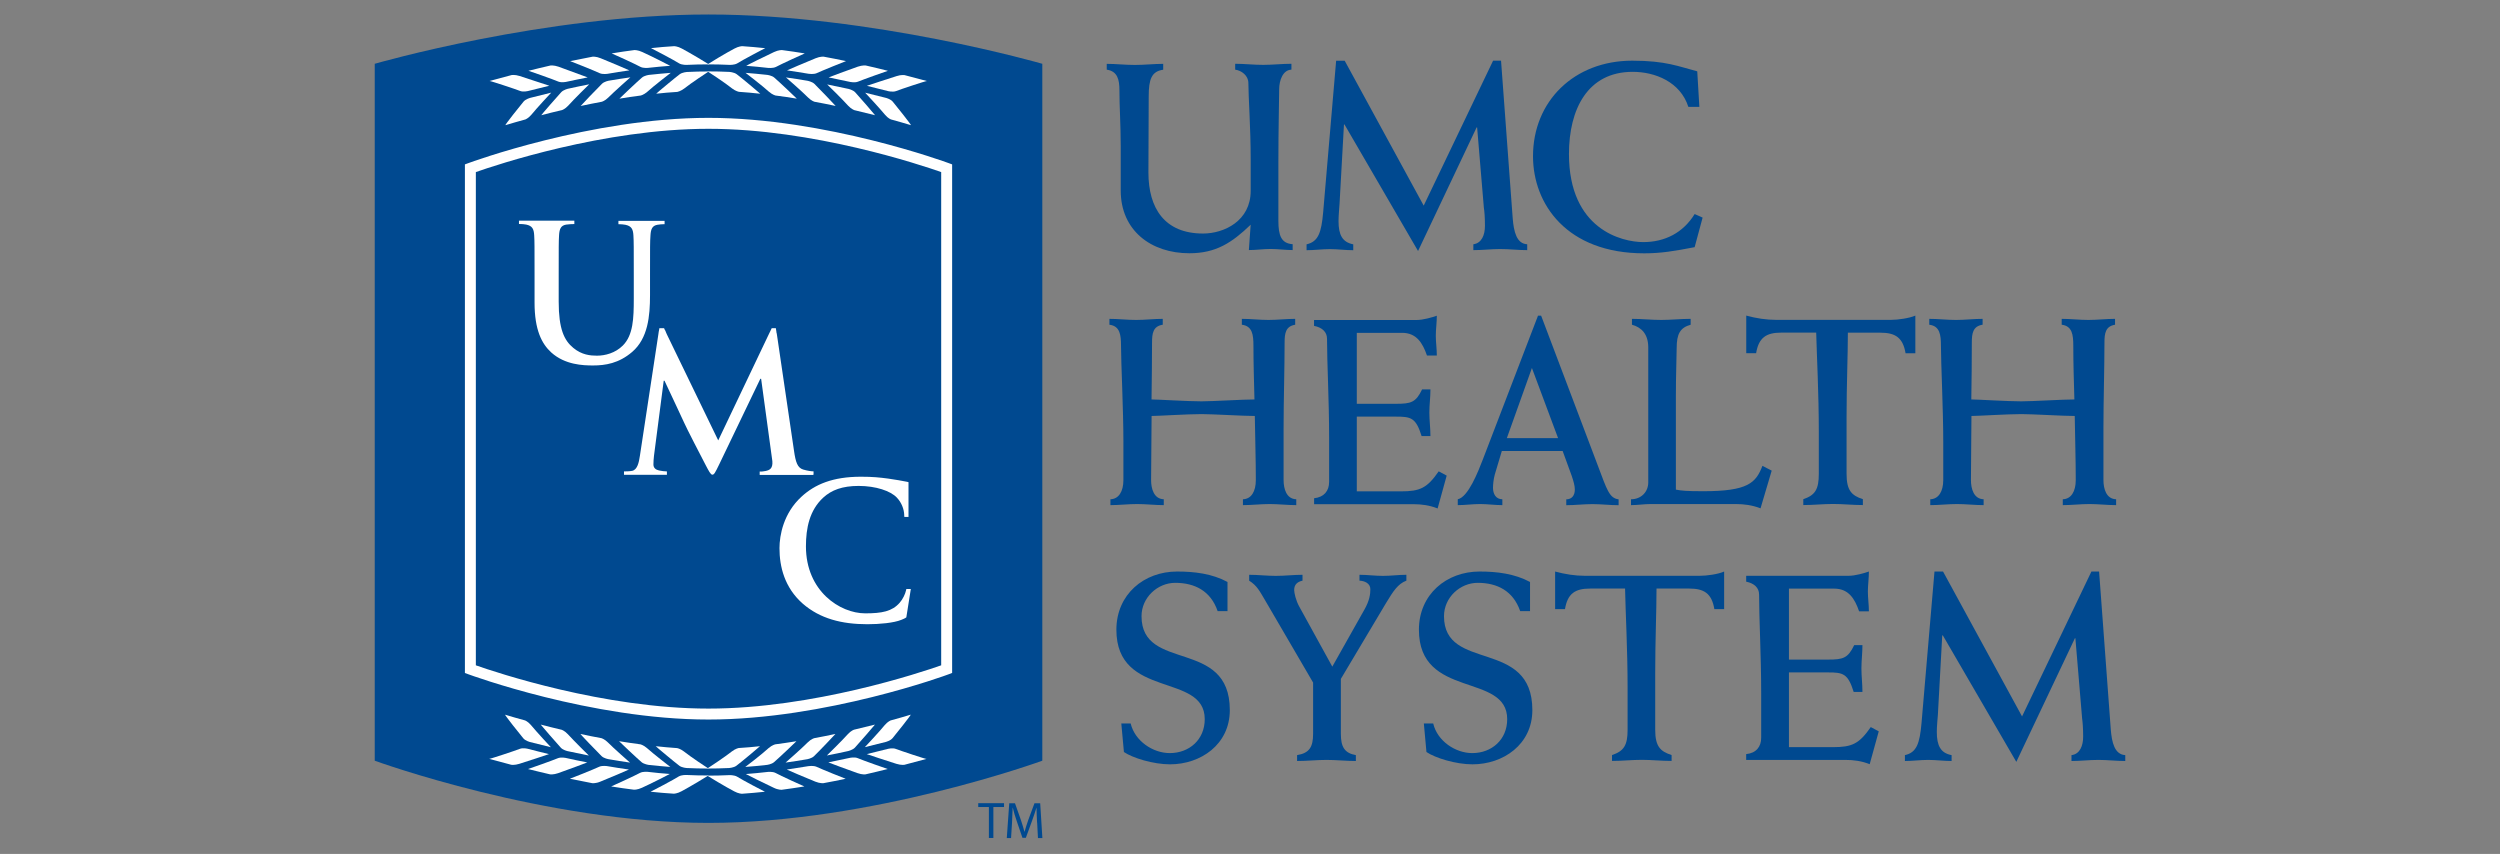 <?xml version="1.0" encoding="UTF-8"?> <svg xmlns="http://www.w3.org/2000/svg" id="Layer_1" data-name="Layer 1" viewBox="0 0 344.91 117.81"><rect x="0" y="0" width="344.91" height="117.81" fill="#808080" stroke="none"/><defs><style> .cls-1 { fill: #fff; } .cls-1, .cls-2 { stroke-width: 0px; } .cls-2 { fill: #004990; } </style></defs><g><path class="cls-2" d="M143.8,104.95s-23.55,8.58-46.06,8.58-46.04-8.58-46.04-8.58V8.8s23.51-6.8,46.04-6.8,46.06,6.8,46.06,6.8v96.15"></path><path class="cls-1" d="M64.63,22.5l-.49.18v70.17l.49.18c.17.06,16.92,6.24,33.11,6.24s32.97-6.17,33.13-6.24l.49-.19V22.68l-.49-.18c-.17-.06-16.94-6.24-33.13-6.24s-32.95,6.18-33.11,6.24h0ZM97.74,17.77c14.45,0,29.35,5,32.11,5.97v68.05c-2.76.97-17.67,5.97-32.11,5.97s-29.33-5-32.09-5.97V23.74c2.76-.97,17.64-5.97,32.09-5.97"></path><path class="cls-1" d="M120.74,15.9c-.96-.23-1.91-.47-2.86-.7,0,0-.42-.14-.87-.62-.7-.79-2.88-2.94-2.89-2.93.97.19,1.96.4,2.92.61,0,0,.65.14.96.49.44.46,2.76,3.15,2.74,3.16"></path><path class="cls-1" d="M122.5,9.77c-1.01-.26-2.02-.5-3.04-.73,0,0-.46-.07-1.12.16-1.07.37-4.03,1.47-4.02,1.48.98.2,1.97.4,2.95.62,0,0,.66.14,1.09-.03.59-.25,4.12-1.51,4.14-1.5"></path><path class="cls-1" d="M125.68,17.27c-.85-.26-1.82-.53-2.75-.79,0,0-.41-.14-.83-.65-.67-.82-2.73-3.04-2.74-3.04.96.23,1.93.47,2.89.72,0,0,.64.17.92.52.41.47,2.6,3.25,2.51,3.24"></path><path class="cls-1" d="M127.88,11.18c-1.08-.28-2.04-.54-3.06-.81,0,0-.46-.09-1.12.13-1.09.34-4.1,1.33-4.1,1.34.98.24,1.95.48,2.92.73,0,0,.65.16,1.09,0,.6-.24,4.18-1.43,4.27-1.39"></path><path class="cls-1" d="M115.29,14.62c-.97-.21-1.94-.4-2.91-.58,0,0-.42-.11-.89-.58-.75-.76-3.05-2.79-3.06-2.78.99.14,1.97.29,2.96.46,0,0,.66.12.98.44.46.44,2.93,3.02,2.92,3.04"></path><path class="cls-1" d="M116.72,8.43c-1.02-.22-2.05-.42-3.08-.61,0,0-.47-.05-1.12.22-1.05.42-3.95,1.66-3.94,1.67,1,.15,2,.3,2.99.47,0,0,.66.1,1.09-.08.57-.28,4.05-1.68,4.06-1.67"></path><path class="cls-1" d="M109.93,13.61c-.98-.16-1.95-.31-2.92-.43,0,0-.43-.09-.93-.53-.78-.72-3.21-2.6-3.22-2.6.99.08,1.99.17,2.98.28,0,0,.67.08,1,.39.49.41,3.1,2.87,3.08,2.88"></path><path class="cls-1" d="M111.03,7.37c-1.04-.17-2.08-.32-3.13-.46,0,0-.48-.03-1.11.27-1.03.47-3.86,1.88-3.84,1.9,1.01.08,2.01.17,3.02.29,0,0,.67.07,1.09-.14.55-.31,3.96-1.88,3.97-1.86"></path><path class="cls-1" d="M104.88,12.93c-.98-.11-1.95-.19-2.92-.26,0,0-.43-.07-.95-.46-.82-.68-3.37-2.36-3.39-2.36.99,0,1.99.02,2.99.07,0,0,.66.04,1.03.32.52.38,3.26,2.67,3.25,2.69"></path><path class="cls-1" d="M105.59,6.65c-1.06-.11-2.11-.21-3.18-.28,0,0-.48,0-1.1.34-1.01.52-3.71,2.15-3.7,2.17,1,0,2.02.02,3.03.07,0,0,.68.03,1.08-.21.52-.35,3.84-2.11,3.86-2.09"></path><path class="cls-1" d="M74.66,15.9c.95-.25,1.91-.49,2.87-.71,0,0,.42-.13.87-.62.7-.8,2.88-2.94,2.89-2.94-.98.19-1.95.4-2.92.61,0,0-.65.15-.95.49-.44.46-2.77,3.15-2.75,3.17"></path><path class="cls-1" d="M72.89,9.77c1.01-.26,2.03-.49,3.04-.73,0,0,.46-.07,1.12.16,1.07.38,4.03,1.47,4.03,1.48-.99.19-1.97.4-2.95.61,0,0-.65.14-1.09-.03-.59-.26-4.12-1.51-4.15-1.5"></path><path class="cls-1" d="M69.73,17.27c.84-.26,1.82-.53,2.75-.79,0,0,.41-.15.83-.65.66-.82,2.73-3.05,2.74-3.05-.96.23-1.93.48-2.89.72,0,0-.64.17-.93.52-.41.47-2.6,3.25-2.5,3.24"></path><path class="cls-1" d="M67.52,11.18c1.08-.29,2.04-.55,3.05-.82,0,0,.46-.09,1.13.13,1.08.34,4.09,1.33,4.09,1.34-.98.24-1.95.47-2.91.72,0,0-.65.17-1.09.01-.6-.24-4.19-1.43-4.27-1.39"></path><path class="cls-1" d="M80.12,14.62c.97-.21,1.94-.4,2.9-.58,0,0,.43-.11.9-.58.75-.76,3.04-2.79,3.05-2.79-.99.14-1.98.29-2.96.46,0,0-.66.11-.98.45-.46.44-2.93,3.02-2.92,3.04"></path><path class="cls-1" d="M78.68,8.43c1.02-.21,2.05-.42,3.08-.61,0,0,.47-.05,1.12.22,1.05.41,3.95,1.66,3.95,1.67-1,.14-2,.29-2.99.47,0,0-.67.11-1.1-.08-.57-.28-4.05-1.68-4.06-1.66"></path><path class="cls-1" d="M85.47,13.61c.97-.16,1.95-.31,2.92-.43,0,0,.43-.09.93-.53.78-.72,3.21-2.6,3.22-2.6-.99.08-1.99.17-2.99.28,0,0-.66.08-1,.39-.49.41-3.1,2.87-3.08,2.88"></path><path class="cls-1" d="M84.38,7.37c1.04-.17,2.08-.33,3.13-.46,0,0,.48-.03,1.11.27,1.03.46,3.85,1.88,3.84,1.9-1.01.07-2.02.17-3.03.28,0,0-.67.08-1.08-.14-.55-.31-3.96-1.88-3.98-1.86"></path><path class="cls-1" d="M90.52,12.93c.98-.11,1.95-.19,2.92-.25,0,0,.42-.07.95-.46.82-.67,3.37-2.36,3.39-2.36-1,0-1.99.02-2.98.07,0,0-.67.04-1.03.32-.52.38-3.27,2.67-3.25,2.69"></path><path class="cls-1" d="M89.82,6.64c1.05-.12,2.11-.2,3.18-.27,0,0,.48,0,1.09.34,1.01.53,3.72,2.15,3.71,2.17-1.01,0-2.03.02-3.04.07,0,0-.67.03-1.07-.21-.52-.35-3.85-2.11-3.86-2.09"></path><path class="cls-1" d="M120.7,99.97c-.96.23-1.92.46-2.87.7,0,0-.42.13-.86.62-.71.8-2.88,2.94-2.89,2.94.98-.19,1.96-.39,2.93-.61,0,0,.65-.15.95-.49.43-.46,2.77-3.15,2.75-3.16"></path><path class="cls-1" d="M122.46,106.1c-1.01.26-2.02.49-3.04.73,0,0-.46.07-1.12-.17-1.07-.37-4.03-1.47-4.02-1.48.98-.2,1.97-.4,2.95-.62,0,0,.65-.15,1.09.03.58.26,4.12,1.51,4.14,1.5"></path><path class="cls-1" d="M125.64,98.6c-.85.26-1.82.54-2.75.79,0,0-.41.15-.83.65-.66.82-2.73,3.04-2.74,3.04.97-.23,1.93-.47,2.89-.72,0,0,.64-.17.93-.52.41-.47,2.6-3.25,2.51-3.24"></path><path class="cls-1" d="M127.85,104.69c-1.08.28-2.04.55-3.06.82,0,0-.46.08-1.12-.13-1.09-.34-4.09-1.33-4.09-1.34.98-.23,1.95-.48,2.91-.72,0,0,.65-.17,1.09,0,.61.24,4.18,1.43,4.27,1.39"></path><path class="cls-1" d="M115.24,101.26c-.96.21-1.93.4-2.9.58,0,0-.43.11-.9.58-.75.76-3.04,2.79-3.06,2.79.99-.14,1.98-.29,2.96-.46,0,0,.66-.11.98-.44.47-.44,2.94-3.02,2.92-3.03"></path><path class="cls-1" d="M116.68,107.44c-1.02.22-2.05.42-3.08.61,0,0-.47.05-1.11-.21-1.06-.42-3.96-1.66-3.94-1.67.99-.15,1.99-.3,2.99-.47,0,0,.66-.1,1.09.08.57.28,4.04,1.68,4.06,1.67"></path><path class="cls-1" d="M109.89,102.26c-.97.16-1.94.3-2.92.43,0,0-.43.09-.93.52-.78.73-3.2,2.61-3.22,2.6.99-.07,1.99-.17,2.98-.28,0,0,.66-.08,1-.39.49-.41,3.1-2.87,3.08-2.88"></path><path class="cls-1" d="M110.98,108.5c-1.04.17-2.08.32-3.13.46,0,0-.48.03-1.11-.28-1.03-.47-3.85-1.88-3.84-1.89,1-.08,2.01-.17,3.01-.29,0,0,.67-.08,1.09.14.55.31,3.95,1.88,3.97,1.86"></path><path class="cls-1" d="M104.84,102.95c-.97.11-1.95.19-2.92.25,0,0-.43.07-.95.47-.82.67-3.38,2.36-3.39,2.36,1,0,1.99-.02,2.99-.07,0,0,.67-.04,1.03-.32.52-.38,3.27-2.67,3.25-2.69"></path><path class="cls-1" d="M105.55,109.23c-1.05.11-2.12.21-3.18.28,0,0-.47,0-1.09-.34-1.02-.52-3.72-2.15-3.71-2.16,1.02,0,2.03-.02,3.04-.07,0,0,.67-.03,1.08.21.52.35,3.85,2.11,3.86,2.09"></path><path class="cls-1" d="M74.61,99.97c.95.25,1.91.48,2.87.71,0,0,.42.13.87.62.71.79,2.88,2.94,2.89,2.94-.98-.2-1.95-.4-2.93-.61,0,0-.65-.14-.95-.49-.44-.46-2.76-3.15-2.75-3.16"></path><path class="cls-1" d="M72.85,106.1c1.01.26,2.02.49,3.03.73,0,0,.47.07,1.12-.16,1.07-.38,4.03-1.47,4.02-1.48-.98-.19-1.97-.4-2.95-.62,0,0-.66-.14-1.09.03-.59.26-4.13,1.51-4.14,1.5"></path><path class="cls-1" d="M69.68,98.6c.85.26,1.82.54,2.75.79,0,0,.41.15.83.65.67.82,2.73,3.05,2.74,3.05-.96-.23-1.93-.48-2.89-.72,0,0-.64-.17-.92-.52-.41-.47-2.6-3.25-2.5-3.24"></path><path class="cls-1" d="M67.47,104.69c1.07.28,2.04.55,3.06.82,0,0,.46.08,1.12-.13,1.09-.34,4.09-1.33,4.09-1.34-.97-.24-1.95-.47-2.91-.73,0,0-.65-.17-1.1,0-.6.24-4.18,1.43-4.26,1.39"></path><path class="cls-1" d="M80.07,101.26c.96.21,1.93.4,2.9.58,0,0,.42.11.89.58.74.76,3.05,2.79,3.06,2.79-.99-.14-1.98-.29-2.96-.47,0,0-.66-.11-.98-.44-.46-.44-2.93-3.02-2.91-3.04"></path><path class="cls-1" d="M78.63,107.44c1.02.21,2.05.41,3.08.61,0,0,.47.06,1.11-.21,1.05-.41,3.95-1.66,3.95-1.67-1-.15-2-.29-2.99-.47,0,0-.67-.11-1.1.08-.57.28-4.05,1.68-4.06,1.66"></path><path class="cls-1" d="M85.42,102.26c.98.16,1.95.3,2.92.43,0,0,.43.09.92.52.79.72,3.21,2.6,3.22,2.6-1-.08-1.99-.17-2.98-.28,0,0-.66-.09-1-.39-.49-.41-3.1-2.86-3.09-2.88"></path><path class="cls-1" d="M84.32,108.5c1.04.17,2.09.32,3.14.45,0,0,.47.03,1.11-.27,1.03-.46,3.86-1.89,3.84-1.9-1.01-.07-2.02-.17-3.02-.29,0,0-.67-.08-1.09.14-.55.31-3.95,1.88-3.98,1.87"></path><path class="cls-1" d="M90.48,102.95c.98.11,1.95.19,2.92.26,0,0,.43.06.95.46.82.67,3.37,2.36,3.39,2.36-1,0-1.99-.02-2.99-.07,0,0-.67-.04-1.03-.32-.52-.38-3.27-2.67-3.25-2.69"></path><path class="cls-1" d="M89.77,109.23c1.06.12,2.11.2,3.18.27,0,0,.48,0,1.09-.34,1.01-.53,3.72-2.16,3.7-2.17-1.01,0-2.02-.02-3.03-.07,0,0-.68-.03-1.08.21-.52.35-3.84,2.11-3.86,2.09"></path><path class="cls-1" d="M89.68,40.77v-2.78c0-3.95,0-4.67.06-5.5.05-.91.26-1.35.96-1.48.31-.05.64-.08.93-.08.02,0,.04,0,.06,0v-.46s-.08,0-.13,0h-6.08s-.03,0-.04,0c-.04,0-.08,0-.12,0v.46h.01c.29,0,.73.03.94.08.86.18,1.07.6,1.12,1.48.05.83.05,1.56.05,5.5v3.24c0,2.68-.08,5.01-1.51,6.44-1.04,1.04-2.44,1.4-3.58,1.4-.89,0-2.08-.1-3.25-1.07-1.27-1.04-2.02-2.62-2.02-6.39v-3.64c0-3.95,0-4.67.05-5.5.05-.91.26-1.35.96-1.48.3-.05.86-.08,1.15-.08v-.47h-7.5s-.03,0-.04,0c-.04,0-.06,0-.1,0v.46c.35,0,.78.03.99.08.85.18,1.06.6,1.11,1.48.05.83.05,1.56.05,5.5v3.79c0,3.76.99,5.68,2.31,6.88,1.9,1.71,4.39,1.79,5.76,1.79,1.69,0,3.56-.29,5.4-1.87,2.18-1.87,2.46-4.94,2.46-7.82"></path><path class="cls-1" d="M112.17,65.5s.05,0,.07,0v-.47c-.33-.01-.79-.06-1.43-.25-.78-.24-1.04-.99-1.27-2.62l-2.26-15.37-.1-.67c0-.08-.03-.14-.05-.21l-.02-.17-.07-.46h-.57l-.15.31-.02.05c-.05.08-.1.18-.15.3l-.21.44-6.85,14.38-7.09-14.64c-.05-.09-.08-.18-.11-.25-.07-.18-.11-.31-.19-.4l-.08-.19h-.65l-.04.25s0,.04-.01.05c-.04.11-.04.26-.07.4v.02s-2.57,16.91-2.57,16.91c-.13.88-.34,1.89-1.06,2.05-.36.07-.89.08-1.13.08v.47c.06,0,.47,0,.5,0h5.07s.28,0,.35,0v-.47c-.31-.01-.73-.05-1.08-.13-.45-.1-.78-.34-.78-.83,0-.41.03-.75.08-1.22l1.34-10.33h.11c.91,1.95,2.46,5.22,2.7,5.77.31.72,2.36,4.69,2.99,5.89.41.78.67,1.3.91,1.3s.37-.23.96-1.45l5.66-11.78h.11l1.55,11.37c.08,1.04-.4,1.23-.93,1.35-.39.08-.57.08-.78.08-.02,0-.03,0-.04,0v.46s.06,0,.1,0c.03,0,.06,0,.1,0h7.13s.03,0,.04,0"></path><path class="cls-1" d="M125.04,81.27c-.01.05-.03.11-.04.18-.1.47-.44,1.22-.88,1.71-1.04,1.19-2.44,1.46-4.75,1.46-3.48,0-8.18-3.06-8.18-9.24,0-2.52.49-4.98,2.39-6.73,1.14-1.04,2.62-1.61,4.88-1.61,2.39,0,4.42.7,5.27,1.61.65.68.99,1.58,1.02,2.39,0,.11,0,.2.02.28h.57v-4.8c-.05-.02-.12-.03-.2-.05-.57-.11-1.62-.31-2.59-.44-1.2-.16-2.16-.26-3.77-.26-3.87,0-6.34,1.04-8.2,2.75-2.5,2.29-3.04,5.35-3.04,7.11,0,2.52.68,5.43,3.22,7.66,2.36,2.05,5.35,2.83,8.91,2.83,1.66,0,3.64-.18,4.67-.6.26-.11.51-.2.7-.35l.62-3.91h-.6"></path></g><g><path class="cls-2" d="M152.68,8.81c1.29,0,2.57.15,3.9.15s2.61-.15,3.9-.15v.81c-1.61.22-2,1.32-2,3.68,0,3.49-.04,7-.04,10.49,0,4.93,2.22,8.43,7.54,8.43,2.9,0,6.57-1.74,6.57-5.89v-4.35c0-4.34-.32-8.69-.32-10.53,0-1.03-.96-1.73-1.82-1.84v-.81c1.29,0,2.57.15,3.86.15s2.61-.15,3.9-.15v.81c-1.18.04-1.69,1.47-1.69,2.72,0,1.4-.11,5.23-.11,10.09v8.03c0,2.06.4,3.13,1.97,3.24v.81c-1,0-2.04-.15-3.04-.15s-2,.15-3,.15c.07-1.25.18-2.4.25-3.5-2.61,2.51-4.81,3.94-8.46,3.94-5.28,0-9.47-3.13-9.47-8.65v-6.15c0-2.87-.18-5.41-.18-7.7,0-1.43-.25-2.61-1.75-2.83v-.81Z"></path><path class="cls-2" d="M206.02,8.37h1.07l1.61,21.76c.15,1.84.54,3.5,2,3.57v.81c-1.25,0-2.46-.15-3.72-.15s-2.47.15-3.71.15v-.81c1.17-.15,1.6-1.32,1.6-2.54s-.07-1.99-.15-2.5l-.93-11.08h-.07l-8.08,17.05-10.15-17.46h-.07l-.61,10.94c-.03.51-.14,1.62-.14,2.39,0,1.92.53,2.91,2.03,3.21v.81c-1.08,0-2.15-.15-3.22-.15s-2.14.15-3.22.15v-.81c1.61-.37,2.04-1.58,2.29-4.42l1.79-20.91h1.18l10.9,19.99,9.57-19.99Z"></path><path class="cls-2" d="M234.43,14.74h-1.5c-1.11-3.46-4.61-4.83-7.68-4.83-6.22,0-8.79,5.16-8.79,11.34,0,10.38,7.29,12.15,10.26,12.15s5.5-1.29,7.08-3.87l1.1.49-1.1,4.08c-2.86.55-4.65.85-6.97.85-10.65,0-15.33-6.78-15.33-13.4,0-7.59,5.68-13.18,13.69-13.18,4.64,0,6.43.81,8.97,1.47l.29,4.9Z"></path><g><path class="cls-2" d="M160.4,44.8c-1.32.22-1.46,1.18-1.46,2.47,0,2.61-.04,5.23-.07,7.84.89,0,4.96.26,6.89.26,1.57,0,5.67-.26,7.31-.26-.06-2.43-.14-4.9-.14-7.4,0-1.51-.14-2.73-1.6-2.91v-.81c1.21,0,2.43.15,3.68.15s2.47-.15,3.68-.15v.81c-1.32.22-1.46,1.18-1.46,2.47,0,3.57-.14,7.91-.14,11.82v7.14c0,1.21.39,2.61,1.75,2.65v.81c-1.22,0-2.47-.15-3.68-.15s-2.47.15-3.68.15v-.81c1.15-.03,1.78-1.07,1.78-2.65,0-2.91-.1-5.82-.14-8.84-1.68,0-5.78-.26-7.35-.26-1.93,0-6.01.26-6.89.26,0,2.98-.07,5.89-.07,8.84,0,1.21.39,2.61,1.75,2.65v.81c-1.21,0-2.46-.15-3.68-.15s-2.47.15-3.68.15v-.81c1.14-.03,1.79-1.07,1.79-2.65v-5.3c0-4.42-.33-10.9-.33-13.22,0-1.51-.14-2.73-1.6-2.91v-.81c1.21,0,2.42.15,3.68.15s2.46-.15,3.68-.15v.81Z"></path><path class="cls-2" d="M181.3,68.74c1.39-.15,2.07-1.03,2.07-2.25v-6.22c0-5-.29-10.27-.29-13.55,0-.92-.68-1.55-1.79-1.76v-.81h14.11c.97,0,2.18-.37,2.83-.59,0,.96-.14,1.84-.14,2.76s.14,1.8.14,2.73h-1.36c-.61-1.77-1.47-3.13-3.43-3.13h-6.25v9.79h5.4c2.07,0,2.75-.18,3.61-1.99h1.15c0,1.07-.15,2.14-.15,3.2s.15,2.18.15,3.24h-1.22c-.79-2.54-1.47-2.68-3.54-2.68h-5.4v10.31h6.08c2.64,0,3.61-.44,5.22-2.76l1.1.59-1.25,4.53c-1.1-.44-2.21-.59-3.36-.59h-13.68v-.81Z"></path><path class="cls-2" d="M207.2,62.22l-.97,3.24c-.18.63-.25,1.44-.25,1.84,0,.88.43,1.58,1.29,1.58v.81c-1.04,0-2.04-.15-3.08-.15s-2.03.15-3.07.15v-.81c1.43-.29,2.79-3.75,3.47-5.52l7.6-19.81h.43l7.83,20.7c1.24,3.28,1.57,4.49,2.86,4.64v.81c-1.21,0-2.39-.15-3.61-.15s-2.4.15-3.61.15v-.81c.75,0,1.18-.51,1.18-1.36,0-.51-.18-1.14-.43-1.88l-1.25-3.43h-8.39ZM214.96,60.45l-3.61-9.68-3.46,9.68h7.07Z"></path><path class="cls-2" d="M225.03,68.88c1.4,0,2.37-1.03,2.37-2.32v-18.63c0-1.8-.9-2.76-2.25-3.13v-.81c1.36,0,2.68.15,4.03.15s2.72-.15,4.07-.15v.81c-1.47.41-1.93,1.29-1.93,3.24,0,1.1-.11,3.46-.11,6.77v12.74c.78.15,1.47.22,3.79.22,6.14,0,7.25-1.14,8.15-3.5l1.28.66-1.54,5.2c-1.14-.44-2.29-.59-3.43-.59h-11.72c-.89,0-1.83.15-2.72.15v-.81Z"></path></g><g><path class="cls-2" d="M264.26,48.74h-1.36c-.36-2.17-1.43-2.84-3.46-2.84h-4.5c0,3.17-.18,7.21-.18,11.63v7.84c0,2.28.68,2.99,2.25,3.5v.81c-1.4,0-2.75-.15-4.11-.15s-2.72.15-4.11.15v-.81c1.64-.55,2.14-1.36,2.14-3.5v-5.78c0-5.3-.28-10.53-.36-13.7h-4.82c-2.04,0-3.11.66-3.47,2.84h-1.36v-5.19c1.36.37,2.75.59,4.15.59h15.79c1,0,2.57-.23,3.39-.59v5.19Z"></path><path class="cls-2" d="M273.51,44.8c-1.32.22-1.47,1.18-1.47,2.47,0,2.61-.03,5.23-.07,7.84.9,0,4.97.26,6.89.26,1.58,0,5.68-.26,7.33-.26-.07-2.43-.15-4.9-.15-7.4,0-1.51-.14-2.73-1.6-2.91v-.81c1.21,0,2.43.15,3.68.15s2.47-.15,3.68-.15v.81c-1.32.22-1.46,1.18-1.46,2.47,0,3.57-.14,7.91-.14,11.82v7.14c0,1.21.39,2.61,1.75,2.65v.81c-1.21,0-2.46-.15-3.68-.15s-2.46.15-3.68.15v-.81c1.15-.03,1.79-1.07,1.79-2.65,0-2.91-.1-5.82-.14-8.84-1.68,0-5.78-.26-7.36-.26-1.92,0-5.99.26-6.89.26,0,2.98-.07,5.89-.07,8.84,0,1.21.39,2.61,1.75,2.65v.81c-1.21,0-2.47-.15-3.68-.15s-2.47.15-3.68.15v-.81c1.14-.03,1.79-1.07,1.79-2.65v-5.3c0-4.42-.32-10.9-.32-13.22,0-1.51-.14-2.73-1.61-2.91v-.81c1.22,0,2.43.15,3.68.15s2.47-.15,3.68-.15v.81Z"></path></g><path class="cls-2" d="M169.35,84.31h-1.36c-.96-2.8-3.18-3.9-5.85-3.9-2.43,0-4.65,2.02-4.65,4.6,0,7.77,12.18,2.98,12.18,12.96,0,4.75-4.03,7.48-8.25,7.48-2.33,0-5.18-.89-6.36-1.7l-.36-3.94h1.29c.58,2.43,3.07,4.09,5.4,4.09,2.68,0,4.82-1.85,4.82-4.68,0-6.48-12.19-2.73-12.19-12.34,0-4.89,3.82-8.03,8.37-8.03,2.39,0,4.83.29,6.96,1.44v4.02Z"></path><path class="cls-2" d="M178.95,104.18c1.71-.28,2.21-1.14,2.21-2.94v-7.07l-6.68-11.45c-.68-1.14-1.04-1.91-2.14-2.61v-.81c1.21,0,2.47.15,3.68.15s2.47-.15,3.68-.15v.81c-.68.15-1.15.51-1.15,1.29,0,.37.22,1.44.72,2.32l4.54,8.25,4.46-7.92c.68-1.21.79-2.1.79-2.76,0-.81-.79-1.15-1.5-1.18v-.81c1.07,0,2.14.15,3.25.15s2.14-.15,3.22-.15v.81c-1.18.44-1.82,1.47-2.79,3.06l-6.25,10.49v7.58c0,1.8.5,2.66,2.07,2.94v.81c-1.36,0-2.72-.15-4.04-.15s-2.72.15-4.07.15v-.81Z"></path><path class="cls-2" d="M211.09,84.31h-1.36c-.97-2.8-3.18-3.9-5.86-3.9-2.43,0-4.65,2.02-4.65,4.6,0,7.77,12.19,2.98,12.19,12.96,0,4.75-4.04,7.48-8.26,7.48-2.32,0-5.17-.89-6.35-1.7l-.36-3.94h1.29c.57,2.43,3.07,4.09,5.39,4.09,2.68,0,4.82-1.85,4.82-4.68,0-6.48-12.18-2.73-12.18-12.34,0-4.89,3.82-8.03,8.36-8.03,2.39,0,4.82.29,6.97,1.44v4.02Z"></path><path class="cls-2" d="M237.88,84.04h-1.36c-.36-2.18-1.43-2.84-3.47-2.84h-4.51c0,3.17-.18,7.22-.18,11.64v7.84c0,2.28.68,2.98,2.26,3.49v.81c-1.4,0-2.76-.15-4.11-.15s-2.71.15-4.11.15v-.81c1.65-.55,2.15-1.36,2.15-3.49v-5.78c0-5.3-.29-10.53-.35-13.7h-4.82c-2.04,0-3.11.66-3.47,2.84h-1.36v-5.19c1.36.37,2.75.59,4.14.59h15.79c1,0,2.57-.22,3.39-.59v5.19Z"></path><path class="cls-2" d="M240.91,104.04c1.39-.14,2.07-1.03,2.07-2.25v-6.22c0-5.01-.29-10.28-.29-13.55,0-.92-.67-1.55-1.78-1.77v-.81h14.11c.96,0,2.18-.37,2.82-.59,0,.96-.14,1.84-.14,2.76s.14,1.81.14,2.73h-1.35c-.61-1.77-1.47-3.13-3.43-3.13h-6.25v9.79h5.39c2.07,0,2.75-.18,3.61-1.99h1.14c0,1.07-.14,2.14-.14,3.21s.14,2.17.14,3.24h-1.21c-.79-2.54-1.47-2.69-3.54-2.69h-5.39v10.31h6.07c2.64,0,3.61-.45,5.22-2.77l1.1.59-1.25,4.53c-1.11-.44-2.21-.59-3.36-.59h-13.68v-.81Z"></path><path class="cls-2" d="M288.53,78.85h1.07l1.61,21.76c.14,1.84.54,3.49,2,3.57v.81c-1.25,0-2.46-.15-3.71-.15s-2.47.15-3.71.15v-.81c1.18-.14,1.61-1.32,1.61-2.54s-.07-1.99-.14-2.5l-.93-11.08h-.07l-8.08,17.05-10.14-17.45h-.08l-.6,10.93c-.04.52-.15,1.62-.15,2.39,0,1.91.54,2.92,2.04,3.2v.81c-1.08,0-2.15-.15-3.22-.15s-2.15.15-3.22.15v-.81c1.61-.36,2.04-1.58,2.29-4.41l1.79-20.92h1.18l10.9,19.99,9.57-19.99Z"></path></g><g><path class="cls-2" d="M136.42,111.34h-1.46v-.53h3.56v.53h-1.47v4.27h-.62v-4.27Z"></path><path class="cls-2" d="M143.08,113.51c-.03-.67-.08-1.48-.08-2.07h-.01c-.17.55-.37,1.16-.61,1.82l-.85,2.33h-.47l-.78-2.28c-.23-.68-.42-1.3-.55-1.87h-.02c-.02.6-.05,1.4-.09,2.12l-.13,2.06h-.59l.34-4.8h.79l.82,2.32c.2.59.35,1.12.49,1.62h.01c.13-.48.3-1.01.51-1.62l.86-2.32h.79l.3,4.8h-.61l-.11-2.11Z"></path></g></svg> 
